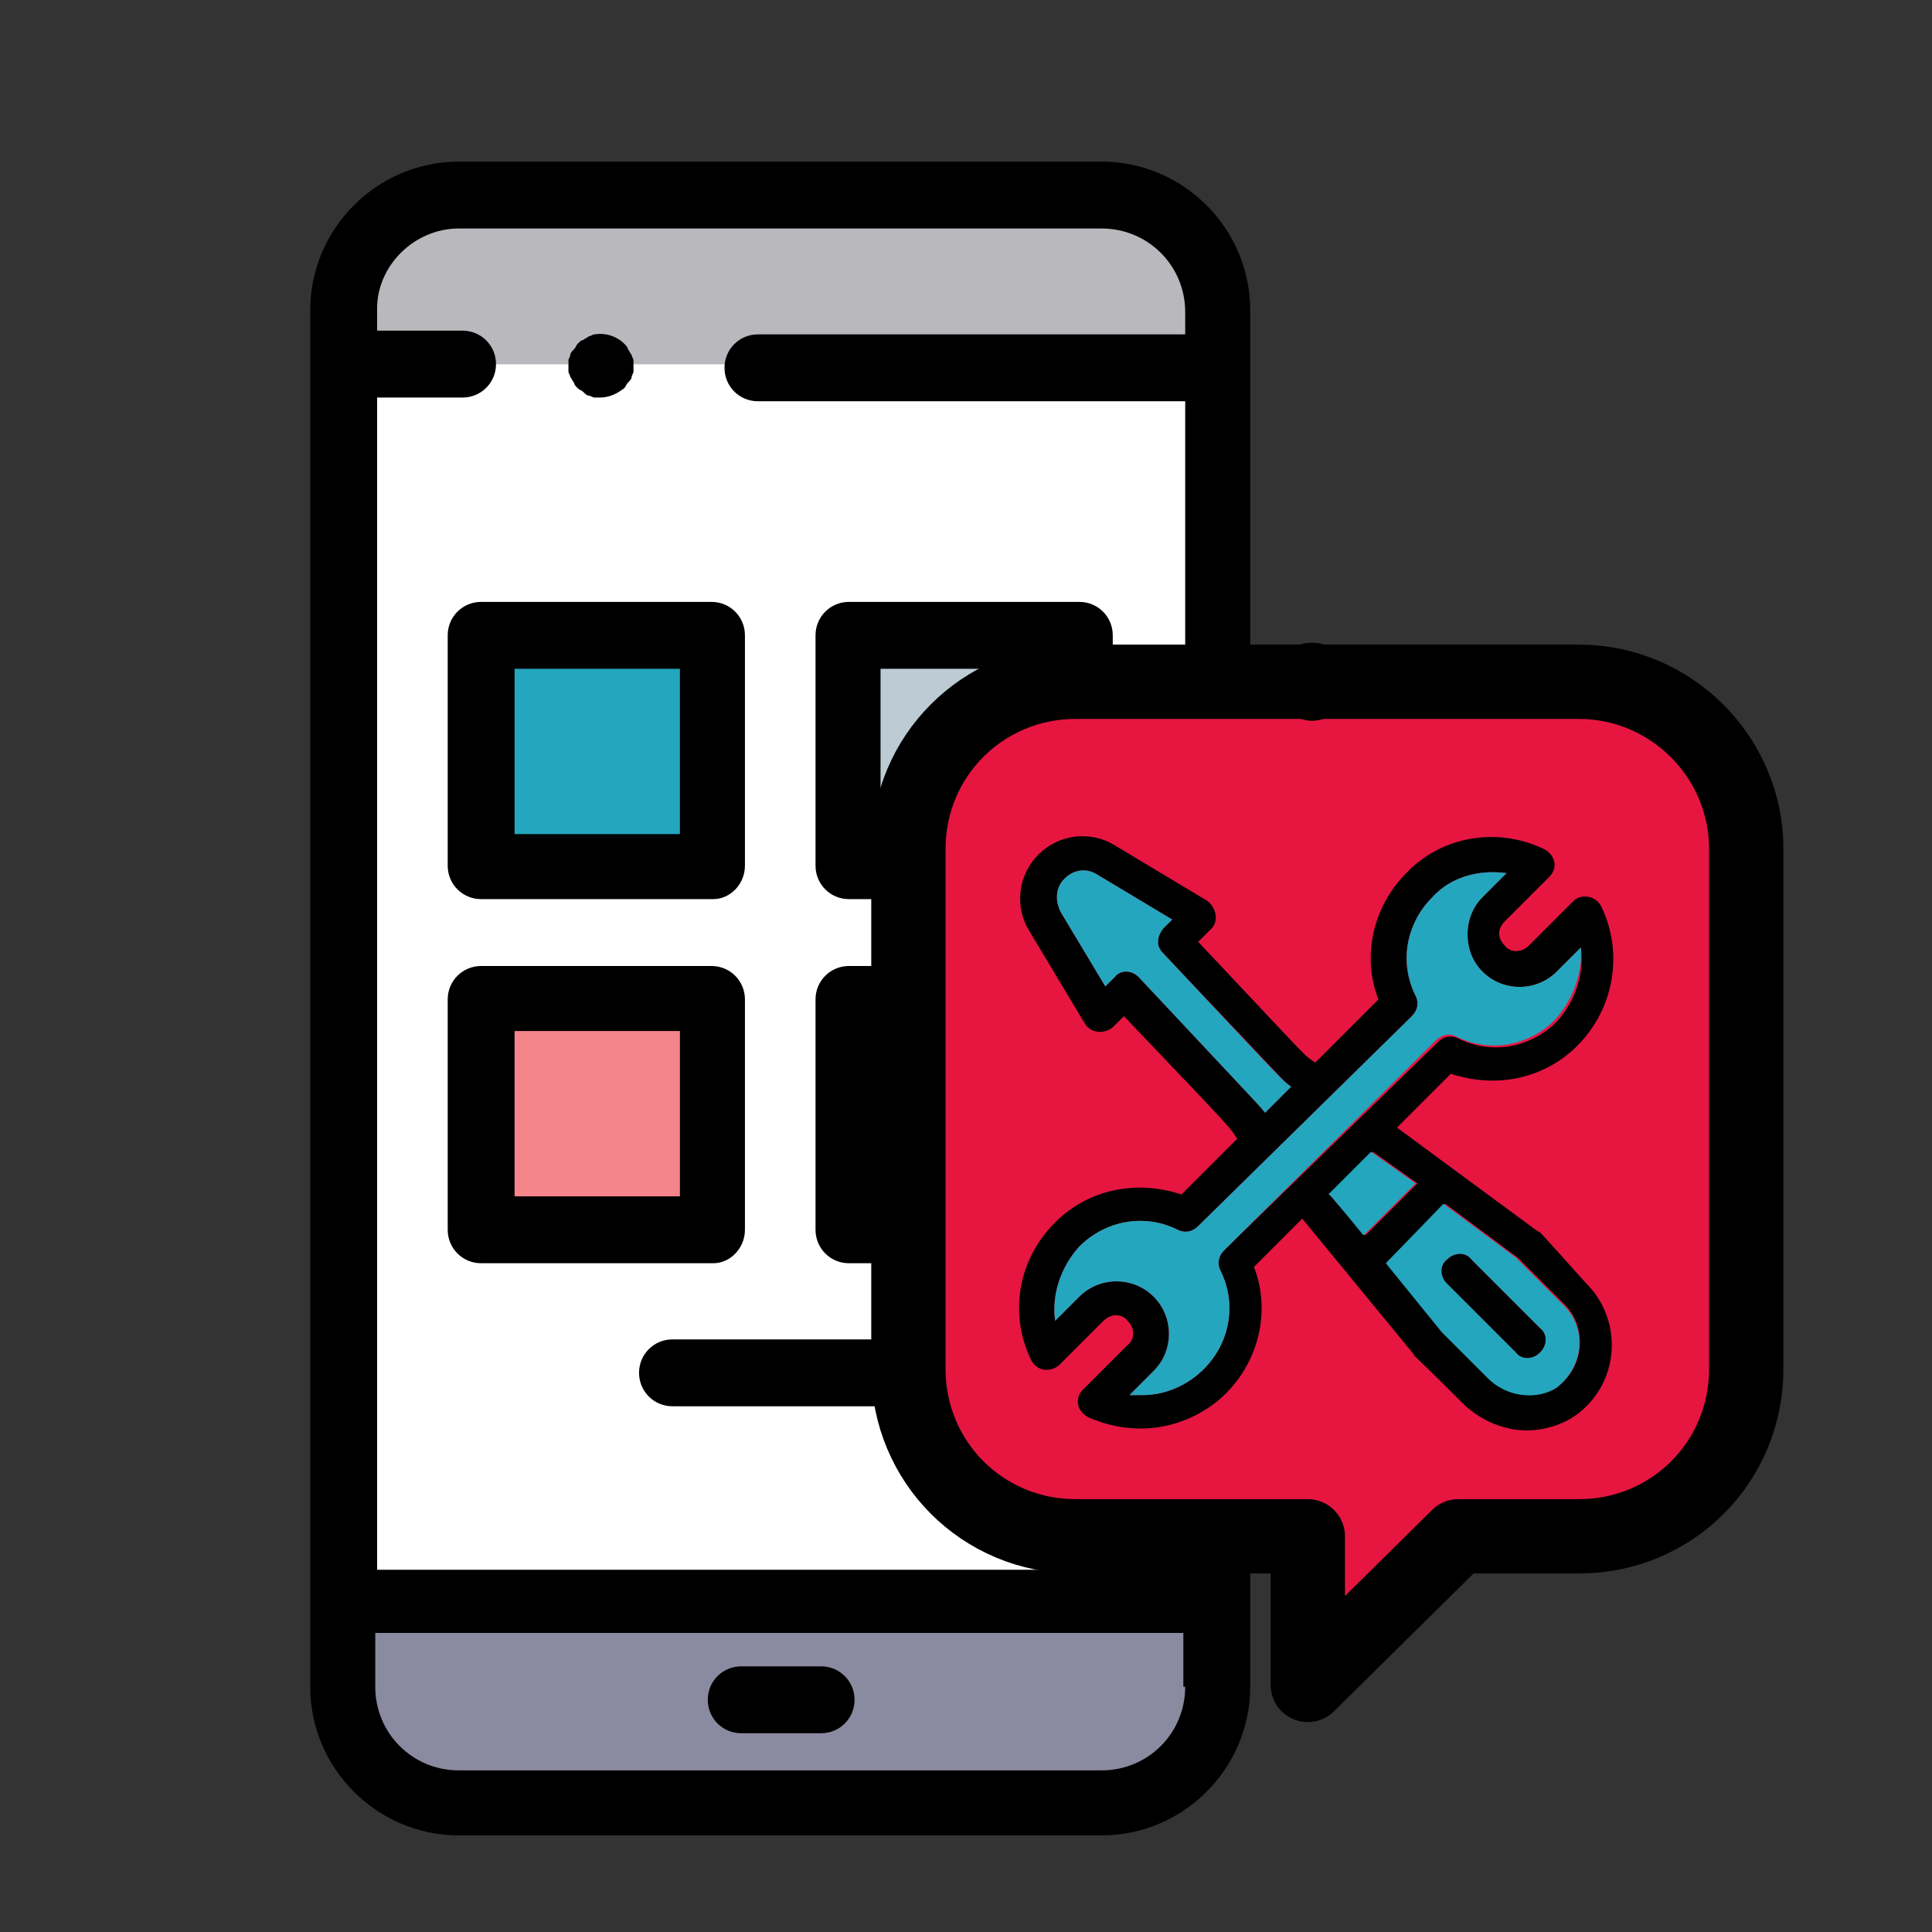 <?xml version="1.0" encoding="UTF-8"?> <!-- Generator: Adobe Illustrator 22.0.1, SVG Export Plug-In . SVG Version: 6.00 Build 0) --> <svg xmlns="http://www.w3.org/2000/svg" xmlns:xlink="http://www.w3.org/1999/xlink" id="Слой_1" x="0px" y="0px" viewBox="0 0 104 104" style="enable-background:new 0 0 104 104;" xml:space="preserve"><rect x="0" y="0" width="104" height="104" fill="#333333" stroke="none"/> <style type="text/css"> .st0{fill:#F2F2F2;} .st1{fill:#E6E6E6;} .st2{fill:url(#SVGID_1_);} .st3{fill:#E61641;} .st4{fill:#FFFFFF;} .st5{fill:#EBEBEB;} .st6{fill-rule:evenodd;clip-rule:evenodd;fill:#E0E0E0;} .st7{fill:none;} .st8{fill:#E0E0E0;} .st9{fill:#263238;} .st10{opacity:0.8;} .st11{fill-rule:evenodd;clip-rule:evenodd;fill:#E61641;} .st12{opacity:0.6;} .st13{fill-rule:evenodd;clip-rule:evenodd;fill:#FFFFFF;} .st14{display:none;} .st15{display:inline;} .st16{display:inline;fill:#FFFFFF;} .st17{fill:#445A64;} .st18{fill:#FFBE9D;} .st19{fill:#EB996E;} .st20{opacity:0.3;} .st21{opacity:0.2;} .st22{fill:#4E689B;} .st23{fill:#374C81;} .st24{fill:#9596A5;} .st25{fill:#7E7F92;} .st26{fill:#6E6F83;} .st27{fill:#605F74;} .st28{fill:#58586B;} .st29{fill:#FDD500;} .st30{fill:#FFBC02;} .st31{fill:#DFF7FD;} .st32{fill:#FFC85A;} .st33{fill:#FF931E;} .st34{fill:#FFF58C;} .st35{fill:#24A6BE;} .st36{fill:#138796;} .st37{fill:#1D7FA0;} .st38{fill:#2E2654;} .st39{fill:#453D81;} .st40{fill:#BAAFB9;} .st41{fill:#AA9EA9;} .st42{fill:#C8EFFE;} .st43{fill:#99E6FC;} .st44{fill:#1B9A84;} .st45{fill:#187762;} .st46{fill:#BF0B2F;} .st47{fill:#F9F7F8;} .st48{fill:#3090AA;} .st49{fill:#2060A7;} .st50{fill:#3EB6C6;} .st51{fill:#F5F5F5;} .st52{fill:#9DB6C1;} .st53{fill:#7C9BA5;} .st54{fill:#BDCCD4;} .st55{fill:#D0D9DD;} .st56{opacity:0.15;fill:#8D4330;enable-background:new ;} .st57{opacity:0.15;fill:#003A63;enable-background:new ;} .st58{fill:#89A3AF;} .st59{fill:#FDD7BD;} .st60{fill:#FAC5AA;} .st61{fill:#EFEFEF;} .st62{fill:#D1D5D8;} .st63{fill:#231F20;} .st64{fill:#B9B9BD;} .st65{fill:#8A8AA0;} .st66{fill:#F4858A;} .st67{fill:#DFF6FD;} .st68{fill:#9B082B;} .st69{fill:#57555C;} .st70{fill:#495B60;} .st71{fill:#323B3D;} .st72{fill:#F3F3F3;} .st73{fill:#E4E4E4;} .st74{display:none;fill:#FF6268;} .st75{fill:#E82F3E;} .st76{fill:#961B20;} .st77{fill:#FF6268;} .st78{fill:#FFCDAC;} .st79{fill:#E61641;stroke:#000000;stroke-width:4;stroke-linecap:round;stroke-linejoin:round;stroke-miterlimit:10;} .st80{fill:#ADE194;} .st81{fill:#97DA7B;} .st82{fill:#EE6161;} .st83{fill:#F47C7C;} .st84{fill:#FF9801;} .st85{fill:#F57C00;} .st86{fill:#FFDC00;} .st87{fill:#FFEB3A;} .st88{fill:#FDD834;} .st89{fill:#FEC108;} .st90{fill:#7397DA;} .st91{fill:#A8D1EC;} .st92{fill:#F8B8BD;} .st93{fill:#F1C372;} .st94{fill:#937DE2;} .st95{fill:#7570D6;} .st96{fill:#87DBFF;} .st97{fill:#6FC7FF;} .st98{fill:#5A6B96;} .st99{fill:#FF7D46;} .st100{fill:#FFE787;} .st101{fill:#BAF0FF;} .st102{fill:#5F99D7;} .st103{fill:#3C87D0;} .st104{fill:#FEDF30;} .st105{fill:#F25A78;} .st106{fill:#CCEEFF;} .st107{fill:#F78E36;} .st108{fill:#F86F1B;} .st109{fill:#4380A0;} .st110{fill:#7BE492;} .st111{fill:#45D987;} .st112{fill:#43809F;} .st113{fill:#3A7190;} .st114{fill:#29CEF6;} .st115{fill:#22B5ED;} .st116{fill:#EA9D2D;} .st117{fill:#91E696;} .st118{fill:#7D9BFF;} .st119{fill:#91E696;stroke:#000000;stroke-width:4;stroke-miterlimit:10;} .st120{display:none;fill:#7D9BFF;} .st121{display:none;fill:#FFCDAC;} </style> <g> <g> <path class="st64" d="M18.5,19.6v-2.9c0-3.4,2.8-6.2,6.2-6.2h34.6c3.4,0,6.2,2.8,6.2,6.2v2.9"></path> <path class="st4" d="M40.7,19.6h24.8v66.5h-47V19.6h6.4"></path> <path d="M32.3,21.4c-0.1,0-0.2,0-0.3,0c-0.1,0-0.2-0.1-0.3-0.1c-0.1,0-0.2-0.1-0.3-0.2c-0.1-0.1-0.2-0.1-0.3-0.2 c-0.1-0.1-0.2-0.2-0.2-0.3c-0.1-0.1-0.1-0.2-0.2-0.3c0-0.1-0.1-0.2-0.1-0.3c0-0.1,0-0.2,0-0.3c0-0.1,0-0.2,0-0.3 c0-0.1,0.1-0.2,0.1-0.3c0-0.1,0.1-0.2,0.2-0.3c0.1-0.1,0.1-0.2,0.2-0.3c0.1-0.1,0.2-0.2,0.3-0.2c0.1-0.1,0.2-0.1,0.3-0.2 c0.1,0,0.2-0.1,0.3-0.1c0.6-0.1,1.2,0.1,1.6,0.5c0.1,0.1,0.2,0.2,0.2,0.3c0.1,0.1,0.1,0.2,0.2,0.3c0,0.1,0.1,0.2,0.1,0.3 c0,0.1,0,0.2,0,0.3c0,0.1,0,0.2,0,0.3c0,0.1-0.1,0.2-0.1,0.3c0,0.1-0.1,0.2-0.2,0.3c-0.1,0.1-0.1,0.2-0.2,0.3 C33.2,21.2,32.8,21.4,32.3,21.4z"></path> <path class="st65" d="M65.5,86.1v4.7c0,3.4-2.8,6.2-6.2,6.2H24.7c-3.4,0-6.2-2.8-6.2-6.2v-4.7H65.5z"></path> <path d="M59.3,8.7H24.7c-4.4,0-8,3.6-8,8v74.1c0,4.4,3.6,8,8,8h34.6c4.4,0,8-3.6,8-8V16.7C67.3,12.3,63.7,8.7,59.3,8.7z M24.7,12.3h34.6c2.5,0,4.5,2,4.5,4.5v1.2h-23c-1,0-1.8,0.8-1.8,1.8c0,1,0.8,1.8,1.8,1.8h23v62.9H20.3V21.4h4.6 c1,0,1.8-0.8,1.8-1.8c0-1-0.8-1.8-1.8-1.8h-4.6v-1.2C20.3,14.3,22.3,12.3,24.7,12.3z M63.8,90.8c0,2.5-2,4.5-4.5,4.5H24.7 c-2.5,0-4.5-2-4.5-4.5v-2.9h43.5V90.8z"></path> <path class="st35" d="M25.9,34.2h12.4v12.4H25.9V34.2z"></path> <path d="M38.4,48.4H25.9c-1,0-1.8-0.8-1.8-1.8V34.2c0-1,0.8-1.8,1.8-1.8h12.4c1,0,1.8,0.8,1.8,1.8v12.4 C40.1,47.6,39.3,48.4,38.4,48.4z M27.7,44.9h8.9V36h-8.9V44.9z"></path> <path class="st54" d="M45.7,34.2h12.4v12.4H45.7V34.2z"></path> <path d="M58.1,48.4H45.7c-1,0-1.8-0.8-1.8-1.8V34.2c0-1,0.8-1.8,1.8-1.8h12.4c1,0,1.8,0.8,1.8,1.8v12.4 C59.9,47.6,59.1,48.4,58.1,48.4z M47.4,44.9h8.9V36h-8.9V44.9z"></path> <path class="st66" d="M25.9,53.8h12.4v12.4H25.9V53.8z"></path> <path d="M38.4,68H25.9c-1,0-1.8-0.8-1.8-1.8V53.8c0-1,0.8-1.8,1.8-1.8h12.4c1,0,1.8,0.8,1.8,1.8v12.4C40.1,67.2,39.3,68,38.4,68z M27.7,64.4h8.9v-8.9h-8.9V64.4z"></path> <path class="st35" d="M45.7,53.8h12.4v12.4H45.7V53.8z"></path> <path d="M58.1,68H45.7c-1,0-1.8-0.8-1.8-1.8V53.8c0-1,0.8-1.8,1.8-1.8h12.4c1,0,1.8,0.8,1.8,1.8v12.4C59.9,67.2,59.1,68,58.1,68z M47.4,64.4h8.9v-8.9h-8.9V64.4z"></path> <path d="M44.2,93.3h-4.3c-1,0-1.8-0.8-1.8-1.8s0.8-1.8,1.8-1.8h4.3c1,0,1.8,0.8,1.8,1.8S45.2,93.3,44.2,93.3z"></path> <path d="M47.8,75.7H36.2c-1,0-1.8-0.8-1.8-1.8s0.8-1.8,1.8-1.8h11.6c1,0,1.8,0.8,1.8,1.8S48.8,75.7,47.8,75.7z"></path> </g> </g> <g> <path class="st79" d="M85,36.7H57.9c-5,0-9,4-9,9v28c0,5,4,9,9,9h12.5v8l8.1-8H85c5,0,9-4,9-9v-28C94,40.7,89.9,36.7,85,36.7z"></path> <path class="st14" d="M85,34.6h-4.6c-1.1,0-2.1,0.9-2.1,2.1s0.9,2.1,2.1,2.1H85c3.8,0,6.9,3.1,6.9,6.9v28c0,2.2-0.7,4.7-2.6,5.4 c-8.2,2.9-26.5,3.2-34.8,0.6c-2.3-0.7-3.5-3.4-3.5-6v-28c0-3.8,3.1-6.9,6.9-6.9h4.9c1.1,0,2.1-0.9,2.1-2.1c0-1.1-0.9-2.1-2.1-2.1 h-4.9c-6.1,0-11.1,5-11.1,11.1v28c0,6.1,5,11.1,11.1,11.1h10.4v5.9c0,0.8,0.5,1.6,1.3,1.9c0.3,0.1,0.5,0.2,0.8,0.2 c0.5,0,1.1-0.2,1.5-0.6l7.5-7.4H85c6.1,0,11.1-5,11.1-11.1v-28C96,39.6,91.1,34.6,85,34.6z"></path> <path d="M70.6,38.8c0.5,0,1.1-0.2,1.5-0.6c0.4-0.4,0.6-0.9,0.6-1.5c0-0.5-0.2-1.1-0.6-1.5c-0.4-0.4-0.9-0.6-1.5-0.6 c-0.5,0-1.1,0.2-1.5,0.6c-0.4,0.4-0.6,0.9-0.6,1.5c0,0.5,0.2,1.1,0.6,1.5C69.5,38.5,70.1,38.8,70.6,38.8z"></path> </g> <g> <g> <g> <path d="M82.8,66.3l-7.6-5.6l2.9-2.9c2.4,0.8,5,0.3,6.8-1.5c2-2,2.5-5,1.3-7.5c-0.3-0.6-1.1-0.7-1.5-0.3l-2.4,2.4 c-0.4,0.4-1,0.4-1.3,0c-0.4-0.4-0.4-0.9,0-1.3l2.4-2.4c0.5-0.5,0.3-1.2-0.3-1.5c-2.5-1.2-5.5-0.7-7.4,1.3 c-1.8,1.8-2.4,4.5-1.5,6.8l-3.4,3.4c-0.7-0.5,0.2,0.4-6.3-6.5l0.7-0.7c0.4-0.4,0.3-1.1-0.2-1.5l-5-3c-1.3-0.8-3-0.6-4.1,0.5 c-1.1,1.1-1.3,2.8-0.5,4.1l3,5c0.3,0.5,1,0.6,1.5,0.2l0.6-0.6c6.5,6.8,5.6,5.9,6.1,6.6c0,0,0,0,0,0l-3,3c-2.4-0.8-5-0.3-6.8,1.5 c-2,2-2.5,4.9-1.3,7.4c0.3,0.6,1,0.7,1.5,0.3l2.4-2.4c0.4-0.4,1-0.4,1.3,0c0.4,0.4,0.4,1,0,1.3l-2.4,2.4 c-0.5,0.5-0.3,1.2,0.3,1.5c0.9,0.4,1.9,0.6,2.8,0.6c1.7,0,3.4-0.7,4.6-1.9c1.8-1.8,2.4-4.5,1.5-6.8l2.6-2.6l6,7.3 c0,0.1-0.1-0.1,2.6,2.6c1,1,2.3,1.5,3.5,1.5c0.9,0,1.9-0.3,2.6-0.8c2.4-1.7,2.6-5.1,0.6-7.1C82.7,66.1,82.9,66.3,82.8,66.3z M61.3,52.6c-0.4-0.4-1-0.4-1.3,0l-0.5,0.5l-2.4-4c-0.3-0.6-0.3-1.3,0.2-1.8c0.5-0.5,1.2-0.6,1.8-0.2l4,2.4L62.6,50 c-0.3,0.4-0.4,0.9,0,1.3c7.5,7.9,6.3,6.7,6.9,7.2l-1.4,1.4C67.6,59.3,68.7,60.5,61.3,52.6z M65.9,67.3c-0.3,0.3-0.4,0.7-0.2,1.1 c0.9,1.8,0.5,3.9-0.9,5.3c-0.9,0.9-2.1,1.4-3.3,1.4c-0.2,0-0.4,0-0.7,0l1.3-1.3c1.1-1.1,1.1-2.9,0-4c-1.1-1.1-2.9-1.1-4,0 l-1.3,1.3c-0.2-1.4,0.3-2.9,1.3-4c1.4-1.4,3.5-1.8,5.3-0.9c0.4,0.2,0.8,0.1,1.1-0.2L76,54.7c0.3-0.3,0.4-0.7,0.2-1.1 c-0.9-1.8-0.5-3.9,0.9-5.3c1-1.1,2.5-1.5,4-1.3l-1.3,1.3c-0.5,0.5-0.8,1.2-0.8,2s0.3,1.5,0.8,2c1.1,1.1,2.9,1.1,4,0l1.3-1.3 c0.2,1.4-0.3,2.9-1.3,4c-1.4,1.4-3.5,1.8-5.3,0.9c-0.4-0.2-0.8-0.1-1.1,0.2L65.9,67.3z M71.6,64.3l2.3-2.3l2.4,1.7l-2.8,2.8 C71.5,64.2,71.6,64.4,71.6,64.3z M83.9,74.6c-1.1,0.8-2.7,0.6-3.7-0.5l-2.5-2.5l-3-3.7l3.1-3.1l3.9,2.9l2.6,2.6 C85.4,71.5,85.3,73.5,83.9,74.6z"></path> <path class="st35" d="M69.5,58.5l-1.4,1.4c-0.5-0.6,0.6,0.6-6.8-7.3c-0.4-0.4-1-0.4-1.3,0l-0.5,0.5l-2.4-4 c-0.3-0.6-0.3-1.3,0.2-1.8c0.5-0.5,1.2-0.6,1.8-0.2l4,2.4L62.6,50c-0.3,0.4-0.4,0.9,0,1.3C70,59.2,68.9,58,69.5,58.5z"></path> <path class="st35" d="M83.7,54.9c-1.4,1.4-3.5,1.8-5.3,0.9c-0.4-0.2-0.8-0.1-1.1,0.2L65.9,67.3c-0.3,0.3-0.4,0.7-0.2,1.1 c0.9,1.8,0.5,3.9-0.9,5.3c-0.9,0.9-2.1,1.4-3.3,1.4c-0.2,0-0.4,0-0.7,0l1.3-1.3c1.1-1.1,1.1-2.9,0-4c-1.1-1.1-2.9-1.1-4,0 l-1.3,1.3c-0.2-1.4,0.3-2.9,1.3-4c1.4-1.4,3.5-1.8,5.3-0.9c0.4,0.2,0.8,0.1,1.1-0.2L76,54.7c0.3-0.3,0.4-0.7,0.2-1.1 c-0.9-1.8-0.5-3.9,0.9-5.3c1-1.1,2.5-1.5,4-1.3l-1.3,1.3c-0.5,0.5-0.8,1.2-0.8,2s0.3,1.5,0.8,2c1.1,1.1,2.9,1.1,4,0l1.3-1.3 C85.2,52.3,84.7,53.8,83.7,54.9z"></path> <path class="st35" d="M76.2,63.7l-2.8,2.8c-1.9-2.3-1.8-2.2-1.9-2.2l2.3-2.3L76.2,63.7z"></path> <path class="st35" d="M84.2,70.3l-2.6-2.6l-3.9-2.9L74.6,68l3,3.7l2.5,2.5c1,1,2.6,1.2,3.7,0.5C85.3,73.5,85.4,71.5,84.2,70.3z M82.9,72.8c-0.4,0.4-1,0.4-1.3,0l-3.7-3.7c-0.4-0.4-0.4-1,0-1.3c0.4-0.4,1-0.4,1.3,0l3.7,3.7C83.3,71.8,83.3,72.4,82.9,72.8z"></path> </g> </g> <g> <g> <path d="M82.9,72.8c-0.4,0.4-1,0.4-1.3,0l-3.7-3.7c-0.4-0.4-0.4-1,0-1.3c0.4-0.4,1-0.4,1.3,0l3.7,3.7 C83.3,71.8,83.3,72.4,82.9,72.8z"></path> </g> </g> </g> </svg> 